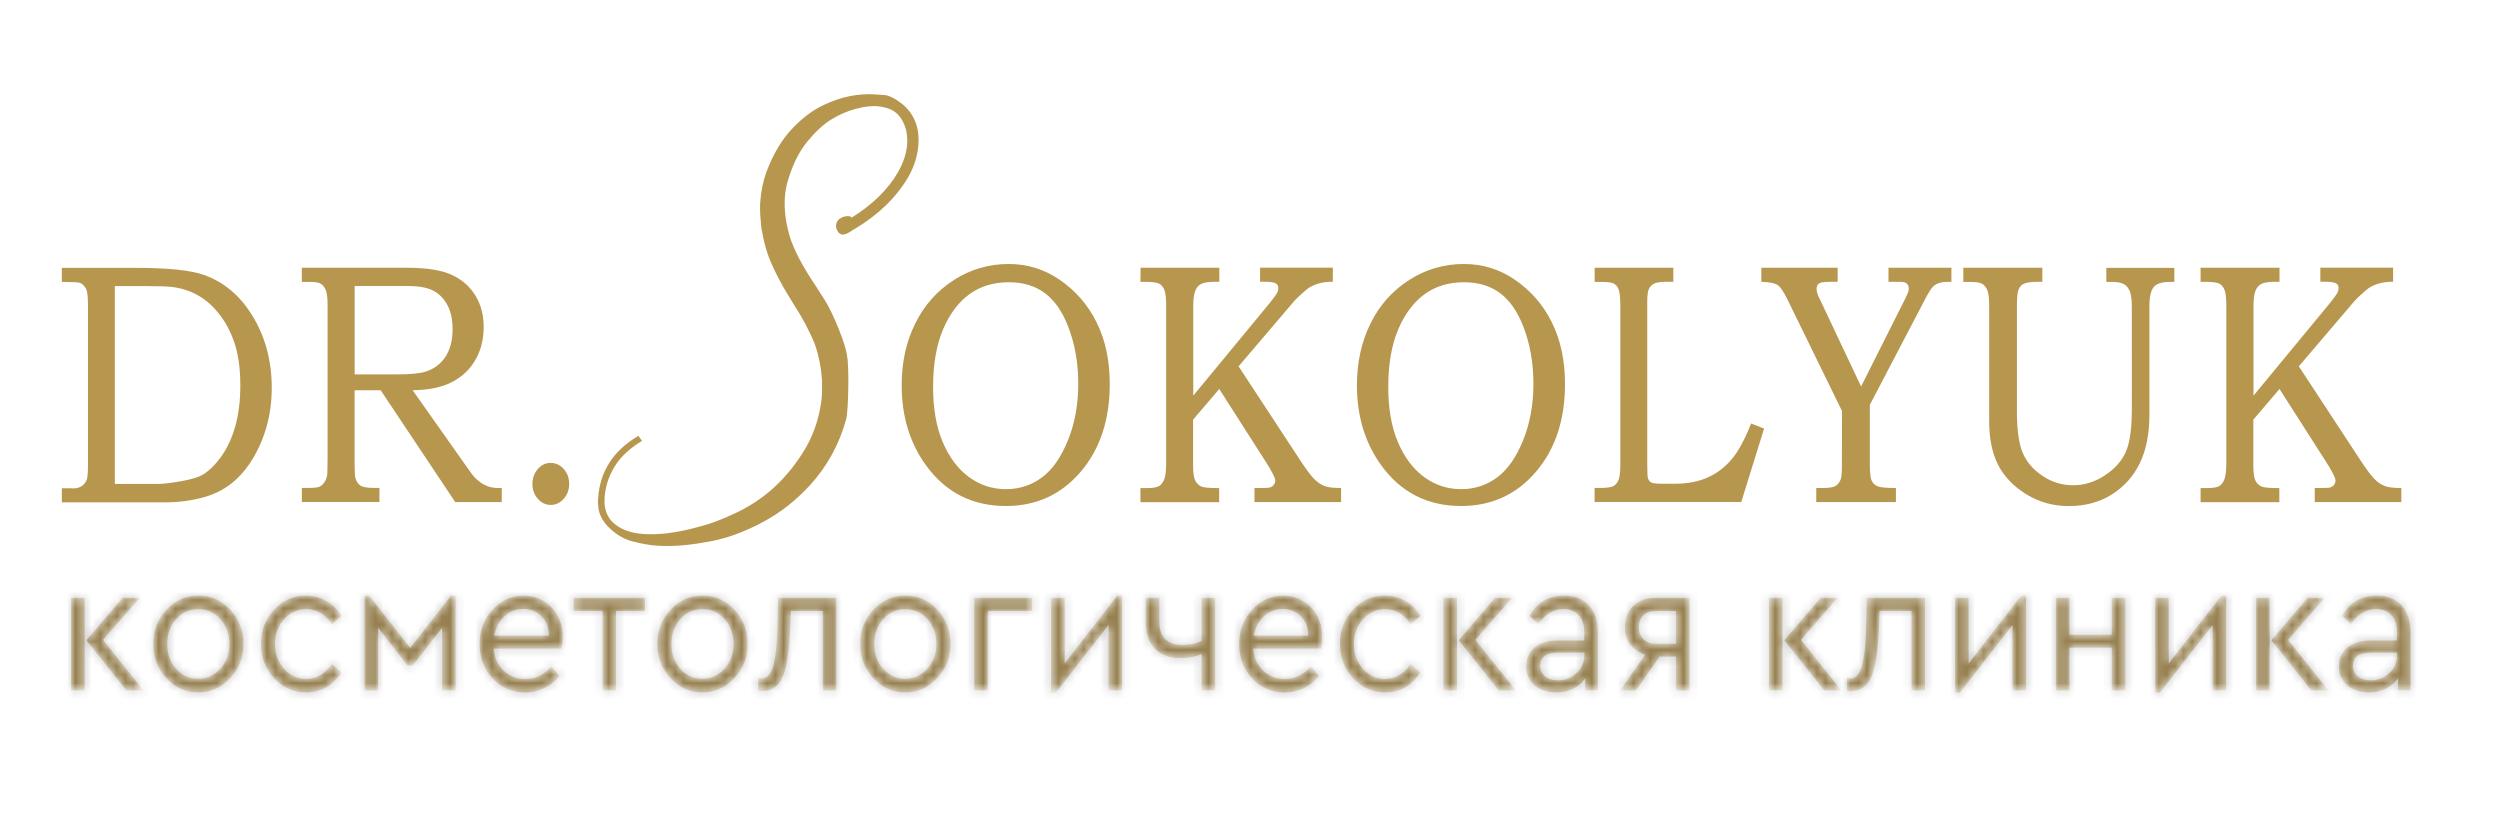 <?xml version="1.0" encoding="UTF-8"?> <svg xmlns="http://www.w3.org/2000/svg" xmlns:xlink="http://www.w3.org/1999/xlink" version="1.0" id="Слой_1" x="0px" y="0px" viewBox="0 0 300 100" style="enable-background:new 0 0 300 100;" xml:space="preserve"> <style type="text/css"> .st0{fill:#B7964E;} .st1{fill:#FFFFFF;filter:url(#Adobe_OpacityMaskFilter);} .st2{mask:url(#path-1-inside-1_7_9_00000024680801471309723850000018042434146366383255_);fill:#B7964E;stroke:#565656;stroke-width:2;stroke-miterlimit:22.926;stroke-opacity:0.333;} </style> <path class="st0" d="M76.61,52.3c-0.89,0.52-1.66,1.11-2.31,1.76c-0.21,0.21-0.4,0.42-0.58,0.64c-1.17,1.43-1.82,3.13-1.95,5.12 c-0.03,0.38-0.02,0.63,0.01,0.74c0,0.83,0.33,1.64,0.99,2.43c0.94,1.01,1.96,1.67,3.07,1.96c1.1,0.29,2.1,0.47,3,0.53 c0.84,0.06,1.71,0.05,2.64-0.01c0.39-0.02,0.79-0.06,1.21-0.11c0.6-0.07,1.22-0.16,1.86-0.28c2.27-0.33,4.63-1.15,7.08-2.48 c2.02-1.08,3.88-2.54,5.58-4.39c2.07-2.28,3.52-4.93,4.34-7.94c0.26-1.05,0.36-6.37,0.1-7.54c-0.1-1.28-1.7-5.22-2.71-6.77 l-0.99-1.55c-1.68-2.49-2.76-4.56-3.22-6.18c-0.46-1.62-0.64-3.13-0.55-4.52c0.05-0.71,0.17-1.39,0.37-2.04 c0.56-1.91,1.33-3.46,2.31-4.66c0.98-1.2,1.95-2.1,2.91-2.68c0.96-0.59,1.93-1.01,2.92-1.27c0.99-0.26,1.82-0.36,2.49-0.32 c0.47,0.03,0.92,0.12,1.36,0.26c1.06,0.33,1.79,1.18,2.18,2.56c0.13,0.56,0.18,1.13,0.14,1.71c-0.07,1.08-0.43,2.19-1.07,3.34 c-1.19,2.09-3.06,3.93-5.61,5.52c-0.01-0.11-0.12-0.17-0.32-0.19c-0.32-0.02-0.62,0.04-0.91,0.19c-0.37,0.18-0.58,0.48-0.63,0.92 c-0.01,0.2,0.04,0.41,0.16,0.62c0.15,0.3,0.35,0.46,0.61,0.48c0.28,0.02,0.7-0.16,1.25-0.55l0.21-0.12c2.85-1.7,5-3.78,6.44-6.23 c0.72-1.27,1.13-2.57,1.22-3.91c0.14-2.06-0.51-3.68-1.94-4.86c-0.87-0.68-1.6-1.04-2.2-1.08l-1.01-0.07 c-2.07-0.14-4.12,0.28-6.15,1.24c-1.3,0.59-2.54,1.51-3.73,2.75c-1.29,1.31-2.36,3.07-3.2,5.29c-0.41,1.11-0.67,2.36-0.76,3.75 c-0.03,0.67-0.01,1.36,0.06,2.06c0.02,0.22,0.04,0.46,0.06,0.71c0.02,0.25,0.06,0.49,0.12,0.71c0.16,0.98,0.42,1.97,0.78,2.97 c0.67,1.71,1.65,3.57,2.93,5.58c1.12,1.72,2,3.38,2.64,4.99c0.45,1.32,0.73,2.72,0.83,4.21l0,0.08l0.01,1.04 c0,0.31-0.02,0.65-0.04,1.02c-0.24,2.15-0.85,4.1-1.83,5.85c-2.19,3.8-5.16,6.52-8.9,8.16c-1.45,0.68-2.74,1.15-3.86,1.43 c-1.02,0.29-2,0.51-2.92,0.67c-0.35,0.06-0.69,0.11-1.03,0.15c-1,0.12-1.95,0.14-2.82,0.09c-1.72-0.11-3.01-0.64-3.88-1.57 c-0.47-0.54-0.74-1.21-0.82-1.98l-0.01-0.3l0.02-0.69c0.11-1.13,0.43-2.17,0.95-3.13c0.18-0.34,0.38-0.67,0.62-0.98 c0.17-0.22,0.35-0.45,0.55-0.66c0.63-0.67,1.42-1.3,2.36-1.87"></path> <defs> <filter id="Adobe_OpacityMaskFilter" filterUnits="userSpaceOnUse" x="7.53" y="70.49" width="282.75" height="13.61"> <feColorMatrix type="matrix" values="1 0 0 0 0 0 1 0 0 0 0 0 1 0 0 0 0 0 1 0"></feColorMatrix> </filter> </defs> <mask maskUnits="userSpaceOnUse" x="7.53" y="70.49" width="282.75" height="13.61" id="path-1-inside-1_7_9_00000024680801471309723850000018042434146366383255_"> <path class="st1" d="M8.53,82.85V71.74h1.63v11.11H8.53z M12.37,76.78l4.85,6.07h-2.06l-4.79-6.02l4.35-5.09h2.04L12.37,76.78z M18.39,77.28c-0.03-1.58,0.5-2.95,1.58-4.11c1.08-1.16,2.36-1.72,3.83-1.69c1.48-0.03,2.76,0.53,3.84,1.69 c1.07,1.16,1.6,2.53,1.57,4.11c0.03,1.57-0.5,2.93-1.59,4.1c-1.09,1.16-2.37,1.73-3.84,1.7c-1.47,0.03-2.74-0.54-3.82-1.7 C18.88,80.21,18.36,78.85,18.39,77.28z M27.53,77.3c0-1.19-0.36-2.18-1.07-2.99c-0.71-0.81-1.6-1.21-2.66-1.21 c-1.06,0-1.95,0.4-2.66,1.2c-0.71,0.8-1.07,1.8-1.07,3c0,1.17,0.36,2.16,1.07,2.95c0.71,0.8,1.59,1.2,2.64,1.2 c1.05,0,1.93-0.4,2.66-1.21S27.53,78.46,27.53,77.3z M31.32,77.28c-0.03-1.58,0.49-2.95,1.57-4.11c1.07-1.16,2.35-1.72,3.84-1.69 c0.89,0,1.7,0.21,2.44,0.64c0.73,0.43,1.34,1.02,1.82,1.78l-1.17,1c-0.82-1.2-1.84-1.8-3.07-1.8c-1.06,0-1.95,0.41-2.67,1.22 c-0.72,0.81-1.08,1.8-1.08,2.95c0,1.17,0.36,2.16,1.08,2.98c0.72,0.81,1.61,1.22,2.67,1.22c1.22,0,2.23-0.59,3.05-1.78l1.17,0.98 c-1.02,1.61-2.43,2.42-4.24,2.42c-1.5,0-2.77-0.57-3.83-1.7C31.85,80.27,31.32,78.89,31.32,77.28z M43.74,82.85V71.49h0.59 l4.9,6.25l4.88-6.25h0.57v11.36h-1.63v-7.51l-3.52,4.52H48.9l-3.52-4.52v7.51H43.74z M67.4,77.83h-8.16c0.1,1.1,0.5,1.98,1.21,2.65 c0.71,0.67,1.57,1,2.59,1c1.17,0,2.23-0.5,3.16-1.51l0.95,1.19c-1.16,1.29-2.54,1.94-4.13,1.94c-1.54,0-2.84-0.56-3.89-1.68 c-1.05-1.12-1.58-2.49-1.58-4.12c0-1.61,0.51-2.99,1.54-4.12c1.02-1.13,2.27-1.7,3.74-1.7c1.34,0,2.46,0.47,3.36,1.41 c0.9,0.94,1.35,2.14,1.35,3.6C67.53,76.93,67.49,77.37,67.4,77.83z M59.31,76.28h6.55c-0.01-0.97-0.31-1.75-0.89-2.33 c-0.58-0.58-1.31-0.87-2.18-0.87c-0.86,0-1.61,0.29-2.25,0.88C59.9,74.55,59.49,75.32,59.31,76.28z M72.32,82.85v-9.54h-3.48v-1.57 h8.56v1.57h-3.48v9.54H72.32z M78.89,77.28c-0.03-1.58,0.5-2.95,1.58-4.11c1.08-1.16,2.36-1.72,3.83-1.69 c1.48-0.03,2.76,0.53,3.84,1.69c1.07,1.16,1.6,2.53,1.57,4.11c0.03,1.57-0.5,2.93-1.59,4.1c-1.09,1.16-2.37,1.73-3.84,1.7 c-1.47,0.03-2.74-0.54-3.82-1.7C79.39,80.21,78.87,78.85,78.89,77.28z M88.03,77.3c0-1.19-0.36-2.18-1.07-2.99 c-0.71-0.81-1.6-1.21-2.66-1.21c-1.06,0-1.95,0.4-2.66,1.2c-0.71,0.8-1.07,1.8-1.07,3c0,1.17,0.36,2.16,1.07,2.95 c0.71,0.8,1.59,1.2,2.64,1.2c1.05,0,1.93-0.4,2.66-1.21S88.03,78.46,88.03,77.3z M93.37,71.74h7v11.11h-1.63v-9.54H94.9l-0.04,1.37 c-0.1,3-0.38,5.11-0.85,6.34c-0.47,1.23-1.29,1.87-2.48,1.92c-0.21,0-0.4-0.03-0.55-0.09v-1.48c0.23,0.03,0.37,0.05,0.42,0.05 c0.65,0,1.12-0.54,1.41-1.62c0.29-1.08,0.46-2.8,0.5-5.16L93.37,71.74z M103.23,77.28c-0.03-1.58,0.5-2.95,1.58-4.11 c1.08-1.16,2.36-1.72,3.83-1.69c1.48-0.03,2.76,0.53,3.84,1.69c1.07,1.16,1.6,2.53,1.57,4.11c0.03,1.57-0.5,2.93-1.59,4.1 c-1.09,1.16-2.37,1.73-3.84,1.7c-1.47,0.03-2.74-0.54-3.82-1.7C103.73,80.21,103.2,78.85,103.23,77.28z M112.37,77.3 c0-1.19-0.36-2.18-1.07-2.99c-0.71-0.81-1.6-1.21-2.66-1.21c-1.06,0-1.95,0.4-2.66,1.2c-0.71,0.8-1.07,1.8-1.07,3 c0,1.17,0.36,2.16,1.07,2.95c0.71,0.8,1.59,1.2,2.64,1.2c1.05,0,1.93-0.4,2.66-1.21C112,79.44,112.37,78.46,112.37,77.3z M116.91,82.85V71.74h6.95v1.57h-5.32v9.54H116.91z M134.06,71.49h0.59v11.36h-1.63V75l-6.3,8.1h-0.59V71.74h1.63v7.87 L134.06,71.49z M144.19,71.74h1.63v11.11h-1.63v-4.38c-0.64,0.33-1.51,0.5-2.61,0.5c-1.26,0-2.25-0.38-2.99-1.13 c-0.74-0.75-1.1-1.82-1.1-3.21v-2.9h1.63v2.81c0,1.9,0.93,2.85,2.78,2.85c0.86,0,1.63-0.16,2.29-0.48V71.74z M158.54,77.83h-8.16 c0.1,1.1,0.5,1.98,1.21,2.65c0.71,0.67,1.57,1,2.59,1c1.17,0,2.23-0.5,3.16-1.51l0.95,1.19c-1.16,1.29-2.54,1.94-4.13,1.94 c-1.54,0-2.84-0.56-3.89-1.68c-1.05-1.12-1.58-2.49-1.58-4.12c0-1.61,0.51-2.99,1.54-4.12c1.02-1.13,2.27-1.7,3.74-1.7 c1.34,0,2.46,0.47,3.36,1.41c0.9,0.94,1.35,2.14,1.35,3.6C158.67,76.93,158.63,77.37,158.54,77.83z M150.44,76.28h6.55 c-0.01-0.97-0.31-1.75-0.89-2.33c-0.58-0.58-1.31-0.87-2.18-0.87c-0.86,0-1.61,0.29-2.25,0.88 C151.04,74.55,150.63,75.32,150.44,76.28z M160.79,77.28c-0.03-1.58,0.49-2.95,1.57-4.11c1.07-1.16,2.35-1.72,3.84-1.69 c0.89,0,1.7,0.21,2.44,0.64c0.74,0.43,1.34,1.02,1.82,1.78l-1.17,1c-0.82-1.2-1.84-1.8-3.07-1.8c-1.06,0-1.95,0.41-2.67,1.22 c-0.72,0.81-1.08,1.8-1.08,2.95c0,1.17,0.36,2.16,1.08,2.98c0.72,0.81,1.61,1.22,2.67,1.22c1.22,0,2.23-0.59,3.05-1.78l1.17,0.98 c-1.02,1.61-2.43,2.42-4.24,2.42c-1.5,0-2.77-0.57-3.83-1.7C161.32,80.27,160.79,78.89,160.79,77.28z M173.21,82.85V71.74h1.63 v11.11L173.21,82.85z M177.05,76.78l4.85,6.07h-2.06l-4.79-6.02l4.35-5.09h2.04L177.05,76.78z M191.76,76v6.84h-1.53v-1.44 c-0.79,1.13-1.95,1.69-3.48,1.69c-1.07,0-1.94-0.29-2.61-0.86c-0.66-0.57-1-1.33-1-2.27c0-0.94,0.34-1.7,1.02-2.26 c0.68-0.56,1.58-0.84,2.69-0.84h3.26v-0.96c0-0.9-0.22-1.59-0.67-2.08c-0.45-0.49-1.06-0.73-1.83-0.73c-1.16,0-2.16,0.59-3.01,1.78 l-1.08-0.96c0.92-1.63,2.32-2.44,4.2-2.44c1.24,0,2.23,0.39,2.95,1.17C191.4,73.45,191.76,74.56,191.76,76L191.76,76z M190.13,78.58v-0.27h-3.07c-1.48,0-2.23,0.52-2.23,1.57c0,0.55,0.2,0.98,0.6,1.29c0.4,0.31,0.92,0.47,1.54,0.47 c0.86,0,1.6-0.3,2.23-0.89C189.82,80.16,190.13,79.43,190.13,78.58z M198.63,71.74h4.11v11.11h-1.63v-4.06h-1.95l-2.84,4.06h-1.91 l3.01-4.29c-0.76-0.24-1.36-0.65-1.79-1.22c-0.43-0.57-0.65-1.25-0.65-2.04c0-1.08,0.33-1.94,1-2.59 C196.64,72.06,197.53,71.74,198.63,71.74L198.63,71.74z M201.11,77.24v-3.92h-2.37c-0.65,0-1.16,0.17-1.53,0.52 c-0.37,0.35-0.55,0.83-0.55,1.44c0,0.59,0.19,1.07,0.56,1.43c0.37,0.36,0.89,0.54,1.54,0.54H201.11z M212.28,82.85V71.74h1.63 v11.11L212.28,82.85z M216.12,76.78l4.85,6.07h-2.06l-4.79-6.02l4.35-5.09h2.03L216.12,76.78z M224.01,71.74h7v11.11h-1.63v-9.54 h-3.84l-0.04,1.37c-0.1,3-0.38,5.11-0.85,6.34c-0.47,1.23-1.29,1.87-2.48,1.92c-0.21,0-0.4-0.03-0.55-0.09v-1.48 c0.23,0.03,0.37,0.05,0.42,0.05c0.65,0,1.12-0.54,1.41-1.62c0.29-1.08,0.46-2.8,0.5-5.16L224.01,71.74z M242.54,71.49h0.59v11.36 h-1.63V75l-6.3,8.1h-0.59V71.74h1.63v7.87L242.54,71.49z M246.71,82.85V71.74h1.63v4.43h5.07v-4.43h1.63v11.11h-1.63v-5.13h-5.07 v5.13H246.71z M266.55,71.49h0.59v11.36h-1.63V75l-6.3,8.1h-0.59V71.74h1.63v7.87L266.55,71.49z M270.73,82.85V71.74h1.63v11.11 H270.73z M274.57,76.78l4.85,6.07h-2.06l-4.79-6.02l4.35-5.09h2.03L274.57,76.78z M289.28,76v6.84h-1.53v-1.44 c-0.79,1.13-1.95,1.69-3.48,1.69c-1.07,0-1.94-0.29-2.61-0.86c-0.67-0.57-1-1.33-1-2.27c0-0.94,0.34-1.7,1.02-2.26 c0.68-0.56,1.57-0.84,2.69-0.84h3.26v-0.96c0-0.9-0.22-1.59-0.67-2.08c-0.44-0.49-1.06-0.73-1.83-0.73c-1.16,0-2.16,0.59-3.01,1.78 l-1.08-0.96c0.92-1.63,2.32-2.44,4.2-2.44c1.24,0,2.23,0.39,2.95,1.17C288.92,73.45,289.28,74.56,289.28,76z M287.65,78.58v-0.27 h-3.07c-1.48,0-2.23,0.52-2.23,1.57c0,0.55,0.2,0.98,0.6,1.29c0.4,0.31,0.91,0.47,1.54,0.47c0.86,0,1.61-0.3,2.23-0.89 C287.34,80.16,287.65,79.43,287.65,78.58z"></path> </mask> <path class="st2" d="M8.53,82.85V71.74h1.63v11.11H8.53z M12.37,76.78l4.85,6.07h-2.06l-4.79-6.02l4.35-5.09h2.04L12.37,76.78z M18.39,77.28c-0.03-1.58,0.5-2.95,1.58-4.11c1.08-1.16,2.36-1.72,3.83-1.69c1.48-0.03,2.76,0.53,3.84,1.69 c1.07,1.16,1.6,2.53,1.57,4.11c0.03,1.57-0.5,2.93-1.59,4.1c-1.09,1.16-2.37,1.73-3.84,1.7c-1.47,0.03-2.74-0.54-3.82-1.7 C18.88,80.21,18.36,78.85,18.39,77.28z M27.53,77.3c0-1.19-0.36-2.18-1.07-2.99c-0.71-0.81-1.6-1.21-2.66-1.21 c-1.06,0-1.95,0.4-2.66,1.2c-0.71,0.8-1.07,1.8-1.07,3c0,1.17,0.36,2.16,1.07,2.95c0.71,0.8,1.59,1.2,2.64,1.2 c1.05,0,1.93-0.4,2.66-1.21S27.53,78.46,27.53,77.3z M31.32,77.28c-0.03-1.58,0.49-2.95,1.57-4.11c1.07-1.16,2.35-1.72,3.84-1.69 c0.89,0,1.7,0.21,2.44,0.64c0.73,0.43,1.34,1.02,1.82,1.78l-1.17,1c-0.82-1.2-1.84-1.8-3.07-1.8c-1.06,0-1.95,0.41-2.67,1.22 c-0.72,0.81-1.08,1.8-1.08,2.95c0,1.17,0.36,2.16,1.08,2.98c0.72,0.81,1.61,1.22,2.67,1.22c1.22,0,2.23-0.59,3.05-1.78l1.17,0.98 c-1.02,1.61-2.43,2.42-4.24,2.42c-1.5,0-2.77-0.57-3.83-1.7C31.85,80.27,31.32,78.89,31.32,77.28z M43.74,82.85V71.49h0.59l4.9,6.25 l4.88-6.25h0.57v11.36h-1.63v-7.51l-3.52,4.52H48.9l-3.52-4.52v7.51H43.74z M67.4,77.83h-8.16c0.1,1.1,0.5,1.98,1.21,2.65 c0.71,0.67,1.57,1,2.59,1c1.17,0,2.23-0.5,3.16-1.51l0.95,1.19c-1.16,1.29-2.54,1.94-4.13,1.94c-1.54,0-2.84-0.56-3.89-1.68 c-1.05-1.12-1.58-2.49-1.58-4.12c0-1.61,0.51-2.99,1.54-4.12c1.02-1.13,2.27-1.7,3.74-1.7c1.34,0,2.46,0.47,3.36,1.41 c0.9,0.94,1.35,2.14,1.35,3.6C67.53,76.93,67.49,77.37,67.4,77.83z M59.31,76.28h6.55c-0.01-0.97-0.31-1.75-0.89-2.33 c-0.58-0.58-1.31-0.87-2.18-0.87c-0.86,0-1.61,0.29-2.25,0.88C59.9,74.55,59.49,75.32,59.31,76.28z M72.32,82.85v-9.54h-3.48v-1.57 h8.56v1.57h-3.48v9.54H72.32z M78.89,77.28c-0.03-1.58,0.5-2.95,1.58-4.11c1.08-1.16,2.36-1.72,3.83-1.69 c1.48-0.03,2.76,0.53,3.84,1.69c1.07,1.16,1.6,2.53,1.57,4.11c0.03,1.57-0.5,2.93-1.59,4.1c-1.09,1.16-2.37,1.73-3.84,1.7 c-1.47,0.03-2.74-0.54-3.82-1.7C79.39,80.21,78.87,78.85,78.89,77.28z M88.03,77.3c0-1.19-0.36-2.18-1.07-2.99 c-0.71-0.81-1.6-1.21-2.66-1.21c-1.06,0-1.95,0.4-2.66,1.2c-0.71,0.8-1.07,1.8-1.07,3c0,1.17,0.36,2.16,1.07,2.95 c0.71,0.8,1.59,1.2,2.64,1.2c1.05,0,1.93-0.4,2.66-1.21S88.03,78.46,88.03,77.3z M93.37,71.74h7v11.11h-1.63v-9.54H94.9l-0.04,1.37 c-0.1,3-0.38,5.11-0.85,6.34c-0.47,1.23-1.29,1.87-2.48,1.92c-0.21,0-0.4-0.03-0.55-0.09v-1.48c0.23,0.03,0.37,0.05,0.42,0.05 c0.65,0,1.12-0.54,1.41-1.62c0.29-1.08,0.46-2.8,0.5-5.16L93.37,71.74z M103.23,77.28c-0.03-1.58,0.5-2.95,1.58-4.11 c1.08-1.16,2.36-1.72,3.83-1.69c1.48-0.03,2.76,0.53,3.84,1.69c1.07,1.16,1.6,2.53,1.57,4.11c0.03,1.57-0.5,2.93-1.59,4.1 c-1.09,1.16-2.37,1.73-3.84,1.7c-1.47,0.03-2.74-0.54-3.82-1.7C103.73,80.21,103.2,78.85,103.23,77.28z M112.37,77.3 c0-1.19-0.36-2.18-1.07-2.99c-0.71-0.81-1.6-1.21-2.66-1.21c-1.06,0-1.95,0.4-2.66,1.2c-0.71,0.8-1.07,1.8-1.07,3 c0,1.17,0.36,2.16,1.07,2.95c0.71,0.8,1.59,1.2,2.64,1.2c1.05,0,1.93-0.4,2.66-1.21C112,79.44,112.37,78.46,112.37,77.3z M116.91,82.85V71.74h6.95v1.57h-5.32v9.54H116.91z M134.06,71.49h0.59v11.36h-1.63V75l-6.3,8.1h-0.59V71.74h1.63v7.87L134.06,71.49 z M144.19,71.74h1.63v11.11h-1.63v-4.38c-0.64,0.33-1.51,0.5-2.61,0.5c-1.26,0-2.25-0.38-2.99-1.13c-0.74-0.75-1.1-1.82-1.1-3.21 v-2.9h1.63v2.81c0,1.9,0.93,2.85,2.78,2.85c0.86,0,1.63-0.16,2.29-0.48V71.74z M158.54,77.83h-8.16c0.1,1.1,0.5,1.98,1.21,2.65 c0.71,0.67,1.57,1,2.59,1c1.17,0,2.23-0.5,3.16-1.51l0.95,1.19c-1.16,1.29-2.54,1.94-4.13,1.94c-1.54,0-2.84-0.56-3.89-1.68 c-1.05-1.12-1.58-2.49-1.58-4.12c0-1.61,0.51-2.99,1.54-4.12c1.02-1.13,2.27-1.7,3.74-1.7c1.34,0,2.46,0.47,3.36,1.41 c0.9,0.94,1.35,2.14,1.35,3.6C158.67,76.93,158.63,77.37,158.54,77.83z M150.44,76.28h6.55c-0.01-0.97-0.31-1.75-0.89-2.33 c-0.58-0.58-1.31-0.87-2.18-0.87c-0.86,0-1.61,0.29-2.25,0.88C151.04,74.55,150.63,75.32,150.44,76.28z M160.79,77.28 c-0.03-1.58,0.49-2.95,1.57-4.11c1.07-1.16,2.35-1.72,3.84-1.69c0.89,0,1.7,0.21,2.44,0.64c0.74,0.43,1.34,1.02,1.82,1.78l-1.17,1 c-0.82-1.2-1.84-1.8-3.07-1.8c-1.06,0-1.95,0.41-2.67,1.22c-0.72,0.81-1.08,1.8-1.08,2.95c0,1.17,0.36,2.16,1.08,2.98 c0.72,0.81,1.61,1.22,2.67,1.22c1.22,0,2.23-0.59,3.05-1.78l1.17,0.98c-1.02,1.61-2.43,2.42-4.24,2.42c-1.5,0-2.77-0.57-3.83-1.7 C161.32,80.27,160.79,78.89,160.79,77.28z M173.21,82.85V71.74h1.63v11.11L173.21,82.85z M177.05,76.78l4.85,6.07h-2.06l-4.79-6.02 l4.35-5.09h2.04L177.05,76.78z M191.76,76v6.84h-1.53v-1.44c-0.79,1.13-1.95,1.69-3.48,1.69c-1.07,0-1.94-0.29-2.61-0.86 c-0.66-0.57-1-1.33-1-2.27c0-0.94,0.34-1.7,1.02-2.26c0.68-0.56,1.58-0.84,2.69-0.84h3.26v-0.96c0-0.9-0.22-1.59-0.67-2.08 c-0.45-0.49-1.06-0.73-1.83-0.73c-1.16,0-2.16,0.59-3.01,1.78l-1.08-0.96c0.92-1.63,2.32-2.44,4.2-2.44c1.24,0,2.23,0.39,2.95,1.17 C191.4,73.45,191.76,74.56,191.76,76L191.76,76z M190.13,78.58v-0.27h-3.07c-1.48,0-2.23,0.52-2.23,1.57c0,0.55,0.2,0.98,0.6,1.29 c0.4,0.31,0.92,0.47,1.54,0.47c0.86,0,1.6-0.3,2.23-0.89C189.82,80.16,190.13,79.43,190.13,78.58z M198.63,71.74h4.11v11.11h-1.63 v-4.06h-1.95l-2.84,4.06h-1.91l3.01-4.29c-0.76-0.24-1.36-0.65-1.79-1.22c-0.43-0.57-0.65-1.25-0.65-2.04c0-1.08,0.33-1.94,1-2.59 C196.64,72.06,197.53,71.74,198.63,71.74L198.63,71.74z M201.11,77.24v-3.92h-2.37c-0.65,0-1.16,0.17-1.53,0.52 c-0.37,0.35-0.55,0.83-0.55,1.44c0,0.59,0.19,1.07,0.56,1.43c0.37,0.36,0.89,0.54,1.54,0.54H201.11z M212.28,82.85V71.74h1.63v11.11 L212.28,82.85z M216.12,76.78l4.85,6.07h-2.06l-4.79-6.02l4.35-5.09h2.03L216.12,76.78z M224.01,71.74h7v11.11h-1.63v-9.54h-3.84 l-0.04,1.37c-0.1,3-0.38,5.11-0.85,6.34c-0.47,1.23-1.29,1.87-2.48,1.92c-0.21,0-0.4-0.03-0.55-0.09v-1.48 c0.23,0.03,0.37,0.05,0.42,0.05c0.65,0,1.12-0.54,1.41-1.62c0.29-1.08,0.46-2.8,0.5-5.16L224.01,71.74z M242.54,71.49h0.59v11.36 h-1.63V75l-6.3,8.1h-0.59V71.74h1.63v7.87L242.54,71.49z M246.71,82.85V71.74h1.63v4.43h5.07v-4.43h1.63v11.11h-1.63v-5.13h-5.07 v5.13H246.71z M266.55,71.49h0.59v11.36h-1.63V75l-6.3,8.1h-0.59V71.74h1.63v7.87L266.55,71.49z M270.73,82.85V71.74h1.63v11.11 H270.73z M274.57,76.78l4.85,6.07h-2.06l-4.79-6.02l4.35-5.09h2.03L274.57,76.78z M289.28,76v6.84h-1.53v-1.44 c-0.79,1.13-1.95,1.69-3.48,1.69c-1.07,0-1.94-0.29-2.61-0.86c-0.67-0.57-1-1.33-1-2.27c0-0.94,0.34-1.7,1.02-2.26 c0.68-0.56,1.57-0.84,2.69-0.84h3.26v-0.96c0-0.9-0.22-1.59-0.67-2.08c-0.44-0.49-1.06-0.73-1.83-0.73c-1.16,0-2.16,0.59-3.01,1.78 l-1.08-0.96c0.92-1.63,2.32-2.44,4.2-2.44c1.24,0,2.23,0.39,2.95,1.17C288.92,73.45,289.28,74.56,289.28,76z M287.65,78.58v-0.27 h-3.07c-1.48,0-2.23,0.52-2.23,1.57c0,0.55,0.2,0.98,0.6,1.29c0.4,0.31,0.91,0.47,1.54,0.47c0.86,0,1.61-0.3,2.23-0.89 C287.34,80.16,287.65,79.43,287.65,78.58z"></path> <path class="st0" d="M7.42,33.83v-1.69h8.74c4,0,6.79,0.29,8.37,0.87c2.33,0.85,4.22,2.42,5.67,4.74c1.61,2.55,2.41,5.49,2.41,8.81 c0,2.26-0.4,4.36-1.19,6.31c-0.79,1.94-1.83,3.5-3.11,4.69c-1.07,0.99-2.35,1.69-3.85,2.11c-1.5,0.41-3.01,0.61-4.53,0.61H7.42 v-1.69h1.02l0.34,0.02c0.43,0,0.78-0.1,1.06-0.3c0.28-0.2,0.47-0.47,0.59-0.8c0.08-0.25,0.13-0.85,0.13-1.77V36.88 c0-1.07-0.06-1.76-0.17-2.07c-0.17-0.42-0.43-0.71-0.79-0.87C9.37,33.87,8.65,33.83,7.42,33.83L7.42,33.83z M13.78,58.07h5.3 c0.53,0,1.4-0.11,2.62-0.32c1.22-0.21,2.1-0.48,2.62-0.78c0.77-0.46,1.52-1.2,2.25-2.21c0.72-1.02,1.28-2.24,1.68-3.66 c0.39-1.42,0.59-3.04,0.59-4.87c0-1.81-0.2-3.39-0.59-4.72c-0.4-1.33-0.98-2.53-1.77-3.59c-0.79-1.07-1.67-1.87-2.64-2.43 c-0.96-0.56-2.04-0.92-3.23-1.06c-0.65-0.07-1.72-0.1-3.23-0.1h-3.6L13.78,58.07z M36.23,32.13h12.58c2.39,0,4.2,0.29,5.42,0.86 c1.22,0.57,2.16,1.4,2.82,2.48c0.66,1.08,0.99,2.33,0.99,3.76c0,1.47-0.32,2.77-0.96,3.9c-0.64,1.14-1.56,2.03-2.77,2.68 c-1.2,0.65-2.8,0.99-4.79,1.02l6.4,9.07c0.53,0.76,0.87,1.22,1.04,1.39c0.41,0.42,0.84,0.74,1.29,0.95 c0.45,0.21,0.95,0.32,1.52,0.32h0.44v1.69h-5.58l-8.95-13.42h-3.13v8.67c0,0.96,0.03,1.57,0.08,1.81c0.13,0.45,0.34,0.78,0.62,0.96 c0.29,0.19,0.84,0.28,1.66,0.28h0.62v1.69h-9.31v-1.69h0.84c0.63,0,1.05-0.05,1.26-0.14c0.22-0.1,0.41-0.26,0.58-0.5 c0.17-0.23,0.29-0.53,0.36-0.89c0.02-0.14,0.04-0.82,0.05-2.02V36.59c0-0.82-0.07-1.4-0.21-1.76c-0.14-0.36-0.34-0.61-0.59-0.77 c-0.25-0.16-0.68-0.23-1.3-0.23h-0.99V32.13z M42.56,34.32v10.61h5.01c1.69,0,2.89-0.12,3.58-0.36c0.98-0.32,1.75-0.92,2.32-1.78 c0.56-0.87,0.84-1.96,0.84-3.3c0-1.14-0.2-2.09-0.61-2.86c-0.41-0.77-0.96-1.35-1.67-1.73c-0.71-0.39-1.75-0.58-3.16-0.58 L42.56,34.32z M66.08,55.55c0.62,0,1.14,0.25,1.58,0.74c0.43,0.49,0.64,1.08,0.64,1.78c0,0.7-0.22,1.29-0.65,1.78 c-0.43,0.49-0.96,0.74-1.56,0.74c-0.6,0-1.12-0.25-1.55-0.74c-0.44-0.49-0.65-1.09-0.65-1.78c0-0.7,0.22-1.29,0.64-1.78 C64.95,55.8,65.47,55.55,66.08,55.55L66.08,55.55z M121.04,31.68c2.23,0,4.25,0.62,6.06,1.85c1.95,1.33,3.46,3.05,4.5,5.17 c1.05,2.12,1.57,4.58,1.57,7.37c0,4.32-1.17,7.84-3.51,10.57c-2.34,2.72-5.32,4.08-8.95,4.08c-4.05,0-7.25-1.64-9.61-4.91 c-1.93-2.67-2.9-5.87-2.9-9.58c0-2.76,0.54-5.24,1.64-7.43c1.08-2.19,2.63-3.92,4.63-5.2C116.46,32.32,118.66,31.68,121.04,31.68z M121.04,33.87c-1.83,0-3.4,0.48-4.72,1.44c-1.31,0.96-2.37,2.37-3.16,4.23c-0.79,1.87-1.19,4.16-1.19,6.9 c0,2.61,0.39,4.83,1.17,6.64c0.78,1.82,1.83,3.21,3.14,4.17c1.32,0.96,2.8,1.45,4.44,1.45c1.63,0,3.07-0.48,4.33-1.42 c1.26-0.94,2.29-2.43,3.11-4.46c0.82-2.03,1.23-4.28,1.23-6.77c0-2.52-0.41-4.82-1.23-6.91c-0.7-1.8-1.64-3.13-2.8-3.98 C124.21,34.3,122.76,33.87,121.04,33.87L121.04,33.87z M136.87,32.13h9.45v1.69h-0.66c-0.77,0-1.32,0.11-1.64,0.32 c-0.32,0.21-0.54,0.54-0.67,1.01c-0.1,0.33-0.16,0.88-0.16,1.65v10.68l9.23-11.18c0.48-0.61,0.76-1,0.85-1.18 c0.09-0.18,0.13-0.36,0.13-0.56c0-0.25-0.1-0.43-0.31-0.56c-0.21-0.12-0.65-0.19-1.32-0.19h-0.56v-1.69h8.73v1.69 c-0.69-0.01-1.31,0.08-1.87,0.26c-0.56,0.19-1.01,0.43-1.34,0.72c-0.71,0.61-1.22,1.09-1.53,1.46l-6.57,7.71l7.5,11.43 c0.68,1.03,1.22,1.74,1.61,2.13c0.4,0.39,0.81,0.65,1.23,0.81c0.42,0.16,1.08,0.23,1.96,0.23v1.69h-10.39v-1.69h0.61 c0.69,0,1.1-0.02,1.23-0.06c0.2-0.06,0.36-0.16,0.47-0.32c0.12-0.16,0.18-0.32,0.18-0.5c0-0.35-0.41-1.15-1.22-2.4l-5.5-8.6 l-3.14,3.68v5.4c0,0.92,0.08,1.55,0.25,1.89c0.16,0.33,0.41,0.58,0.75,0.74c0.27,0.12,0.98,0.18,2.13,0.18v1.69h-9.45v-1.69h0.74 c0.74,0,1.24-0.08,1.51-0.25c0.27-0.17,0.48-0.45,0.62-0.84c0.15-0.39,0.22-1.09,0.22-2.09V36.8c0-0.98-0.07-1.65-0.21-2 c-0.14-0.36-0.35-0.61-0.62-0.76c-0.27-0.14-0.84-0.22-1.72-0.22h-0.54L136.87,32.13z M175.67,31.68c2.23,0,4.25,0.62,6.06,1.85 c1.95,1.33,3.46,3.05,4.5,5.17c1.05,2.12,1.57,4.58,1.57,7.37c0,4.32-1.17,7.84-3.51,10.57c-2.34,2.72-5.32,4.08-8.95,4.08 c-4.05,0-7.25-1.64-9.61-4.91c-1.93-2.67-2.9-5.87-2.9-9.58c0-2.76,0.55-5.24,1.64-7.43c1.08-2.19,2.63-3.92,4.63-5.2 C171.09,32.32,173.28,31.68,175.67,31.68z M175.66,33.87c-1.83,0-3.4,0.48-4.72,1.44c-1.31,0.96-2.37,2.37-3.16,4.23 c-0.79,1.87-1.19,4.16-1.19,6.9c0,2.61,0.39,4.83,1.17,6.64c0.78,1.82,1.83,3.21,3.14,4.17c1.32,0.96,2.8,1.45,4.44,1.45 c1.63,0,3.07-0.48,4.33-1.42c1.26-0.94,2.29-2.43,3.11-4.46c0.82-2.03,1.23-4.28,1.23-6.77c0-2.52-0.41-4.82-1.23-6.91 c-0.7-1.8-1.64-3.13-2.8-3.98C178.83,34.3,177.39,33.87,175.66,33.87L175.66,33.87z M191.35,32.13h9.45v1.69h-0.88 c-0.68,0-1.16,0.08-1.44,0.22c-0.28,0.15-0.49,0.37-0.62,0.65c-0.13,0.28-0.19,0.79-0.19,1.52v19.59c0,0.9,0.03,1.44,0.09,1.61 c0.07,0.24,0.22,0.42,0.46,0.52c0.17,0.08,0.64,0.12,1.43,0.12h1.32c1.52,0,2.83-0.25,3.95-0.75c1.11-0.5,2.08-1.23,2.88-2.19 c0.81-0.96,1.59-2.39,2.33-4.29l1.56,0.61l-2.74,8.81h-17.6v-1.69h0.77c0.75,0,1.25-0.08,1.51-0.23c0.26-0.15,0.46-0.4,0.6-0.74 c0.14-0.35,0.21-0.95,0.21-1.8V36.72c0-0.98-0.07-1.63-0.19-1.96c-0.13-0.34-0.32-0.57-0.56-0.72c-0.25-0.14-0.77-0.21-1.56-0.21 h-0.77V32.13z M211.36,32.13h9.16v1.69h-1.04c-0.63,0-1.04,0.07-1.22,0.21c-0.18,0.13-0.27,0.36-0.27,0.67 c0,0.27,0.11,0.64,0.33,1.09c0.06,0.11,0.13,0.27,0.23,0.47l4.78,10.12l5.28-10.5c0.21-0.43,0.33-0.72,0.38-0.85 c0.04-0.13,0.06-0.26,0.06-0.4c0-0.19-0.04-0.34-0.13-0.47c-0.08-0.13-0.22-0.23-0.41-0.3c-0.12-0.03-0.44-0.04-0.98-0.04h-0.91 v-1.69h7.55v1.69c-0.66-0.01-1.16,0.03-1.48,0.14c-0.32,0.1-0.58,0.28-0.79,0.5c-0.21,0.23-0.5,0.7-0.87,1.41l-6.65,12.71v7.09 c0,1.03,0.07,1.7,0.22,2.01c0.14,0.3,0.38,0.53,0.69,0.67c0.32,0.14,1.06,0.21,2.22,0.21v1.69h-9.56v-1.69h0.74 c0.78,0,1.31-0.08,1.57-0.24s0.47-0.42,0.62-0.78c0.1-0.25,0.15-0.87,0.15-1.87l0.01-6.35l-6.47-13.23 c-0.51-1.07-0.95-1.71-1.29-1.91c-0.35-0.21-0.99-0.33-1.92-0.36V32.13z M235.63,32.13h9.45v1.69h-0.63c-0.77,0-1.32,0.09-1.65,0.26 c-0.26,0.14-0.45,0.36-0.58,0.69c-0.13,0.32-0.19,0.97-0.19,1.94v12.65c0,2.26,0.24,3.93,0.71,5.02c0.48,1.09,1.27,2,2.38,2.74 c1.11,0.74,2.33,1.11,3.66,1.11c1.34,0,2.61-0.4,3.81-1.19c1.2-0.79,2.03-1.73,2.51-2.82c0.49-1.09,0.72-2.8,0.72-5.15V36.92 c0-0.89-0.08-1.54-0.23-1.93c-0.16-0.4-0.38-0.69-0.7-0.88c-0.31-0.19-0.79-0.28-1.45-0.28h-0.68v-1.69h8.16v1.69h-0.56 c-0.92,0-1.56,0.2-1.91,0.61c-0.34,0.41-0.52,1.16-0.52,2.29v12.96c0,2.36-0.39,4.34-1.16,5.91s-1.9,2.83-3.37,3.75 c-1.47,0.92-3.19,1.38-5.15,1.38c-1.85,0-3.54-0.47-5.08-1.41c-1.53-0.94-2.66-2.11-3.39-3.52c-0.72-1.4-1.08-3.17-1.08-5.29V36.72 c0-0.89-0.07-1.51-0.21-1.87c-0.14-0.36-0.34-0.61-0.61-0.78c-0.27-0.16-0.73-0.24-1.4-0.24h-0.88V32.13z M264.09,32.13h9.45v1.69 h-0.66c-0.77,0-1.32,0.11-1.64,0.32c-0.32,0.21-0.54,0.54-0.67,1.01c-0.1,0.33-0.15,0.88-0.15,1.65v10.68l9.23-11.18 c0.48-0.61,0.76-1,0.85-1.18c0.09-0.18,0.13-0.36,0.13-0.56c0-0.25-0.1-0.43-0.31-0.56c-0.21-0.12-0.65-0.19-1.32-0.19h-0.56v-1.69 h8.73v1.69c-0.69-0.01-1.31,0.08-1.87,0.26c-0.56,0.19-1.01,0.43-1.34,0.72c-0.71,0.61-1.22,1.09-1.53,1.46l-6.57,7.71l7.5,11.43 c0.68,1.03,1.22,1.74,1.61,2.13c0.4,0.39,0.81,0.65,1.23,0.81c0.42,0.16,1.08,0.23,1.96,0.23v1.69h-10.39v-1.69h0.61 c0.69,0,1.1-0.02,1.23-0.06c0.2-0.06,0.36-0.16,0.47-0.32c0.12-0.16,0.18-0.32,0.18-0.5c0-0.35-0.41-1.15-1.22-2.4l-5.5-8.6 l-3.14,3.68v5.4c0,0.92,0.08,1.55,0.24,1.89c0.16,0.33,0.41,0.58,0.76,0.74c0.27,0.12,0.98,0.18,2.12,0.18v1.69h-9.45v-1.69h0.74 c0.74,0,1.24-0.08,1.51-0.25c0.27-0.17,0.48-0.45,0.62-0.84c0.15-0.39,0.22-1.09,0.22-2.09V36.8c0-0.98-0.07-1.65-0.21-2 c-0.14-0.36-0.35-0.61-0.62-0.76c-0.27-0.14-0.84-0.22-1.72-0.22h-0.54V32.13z"></path> </svg> 